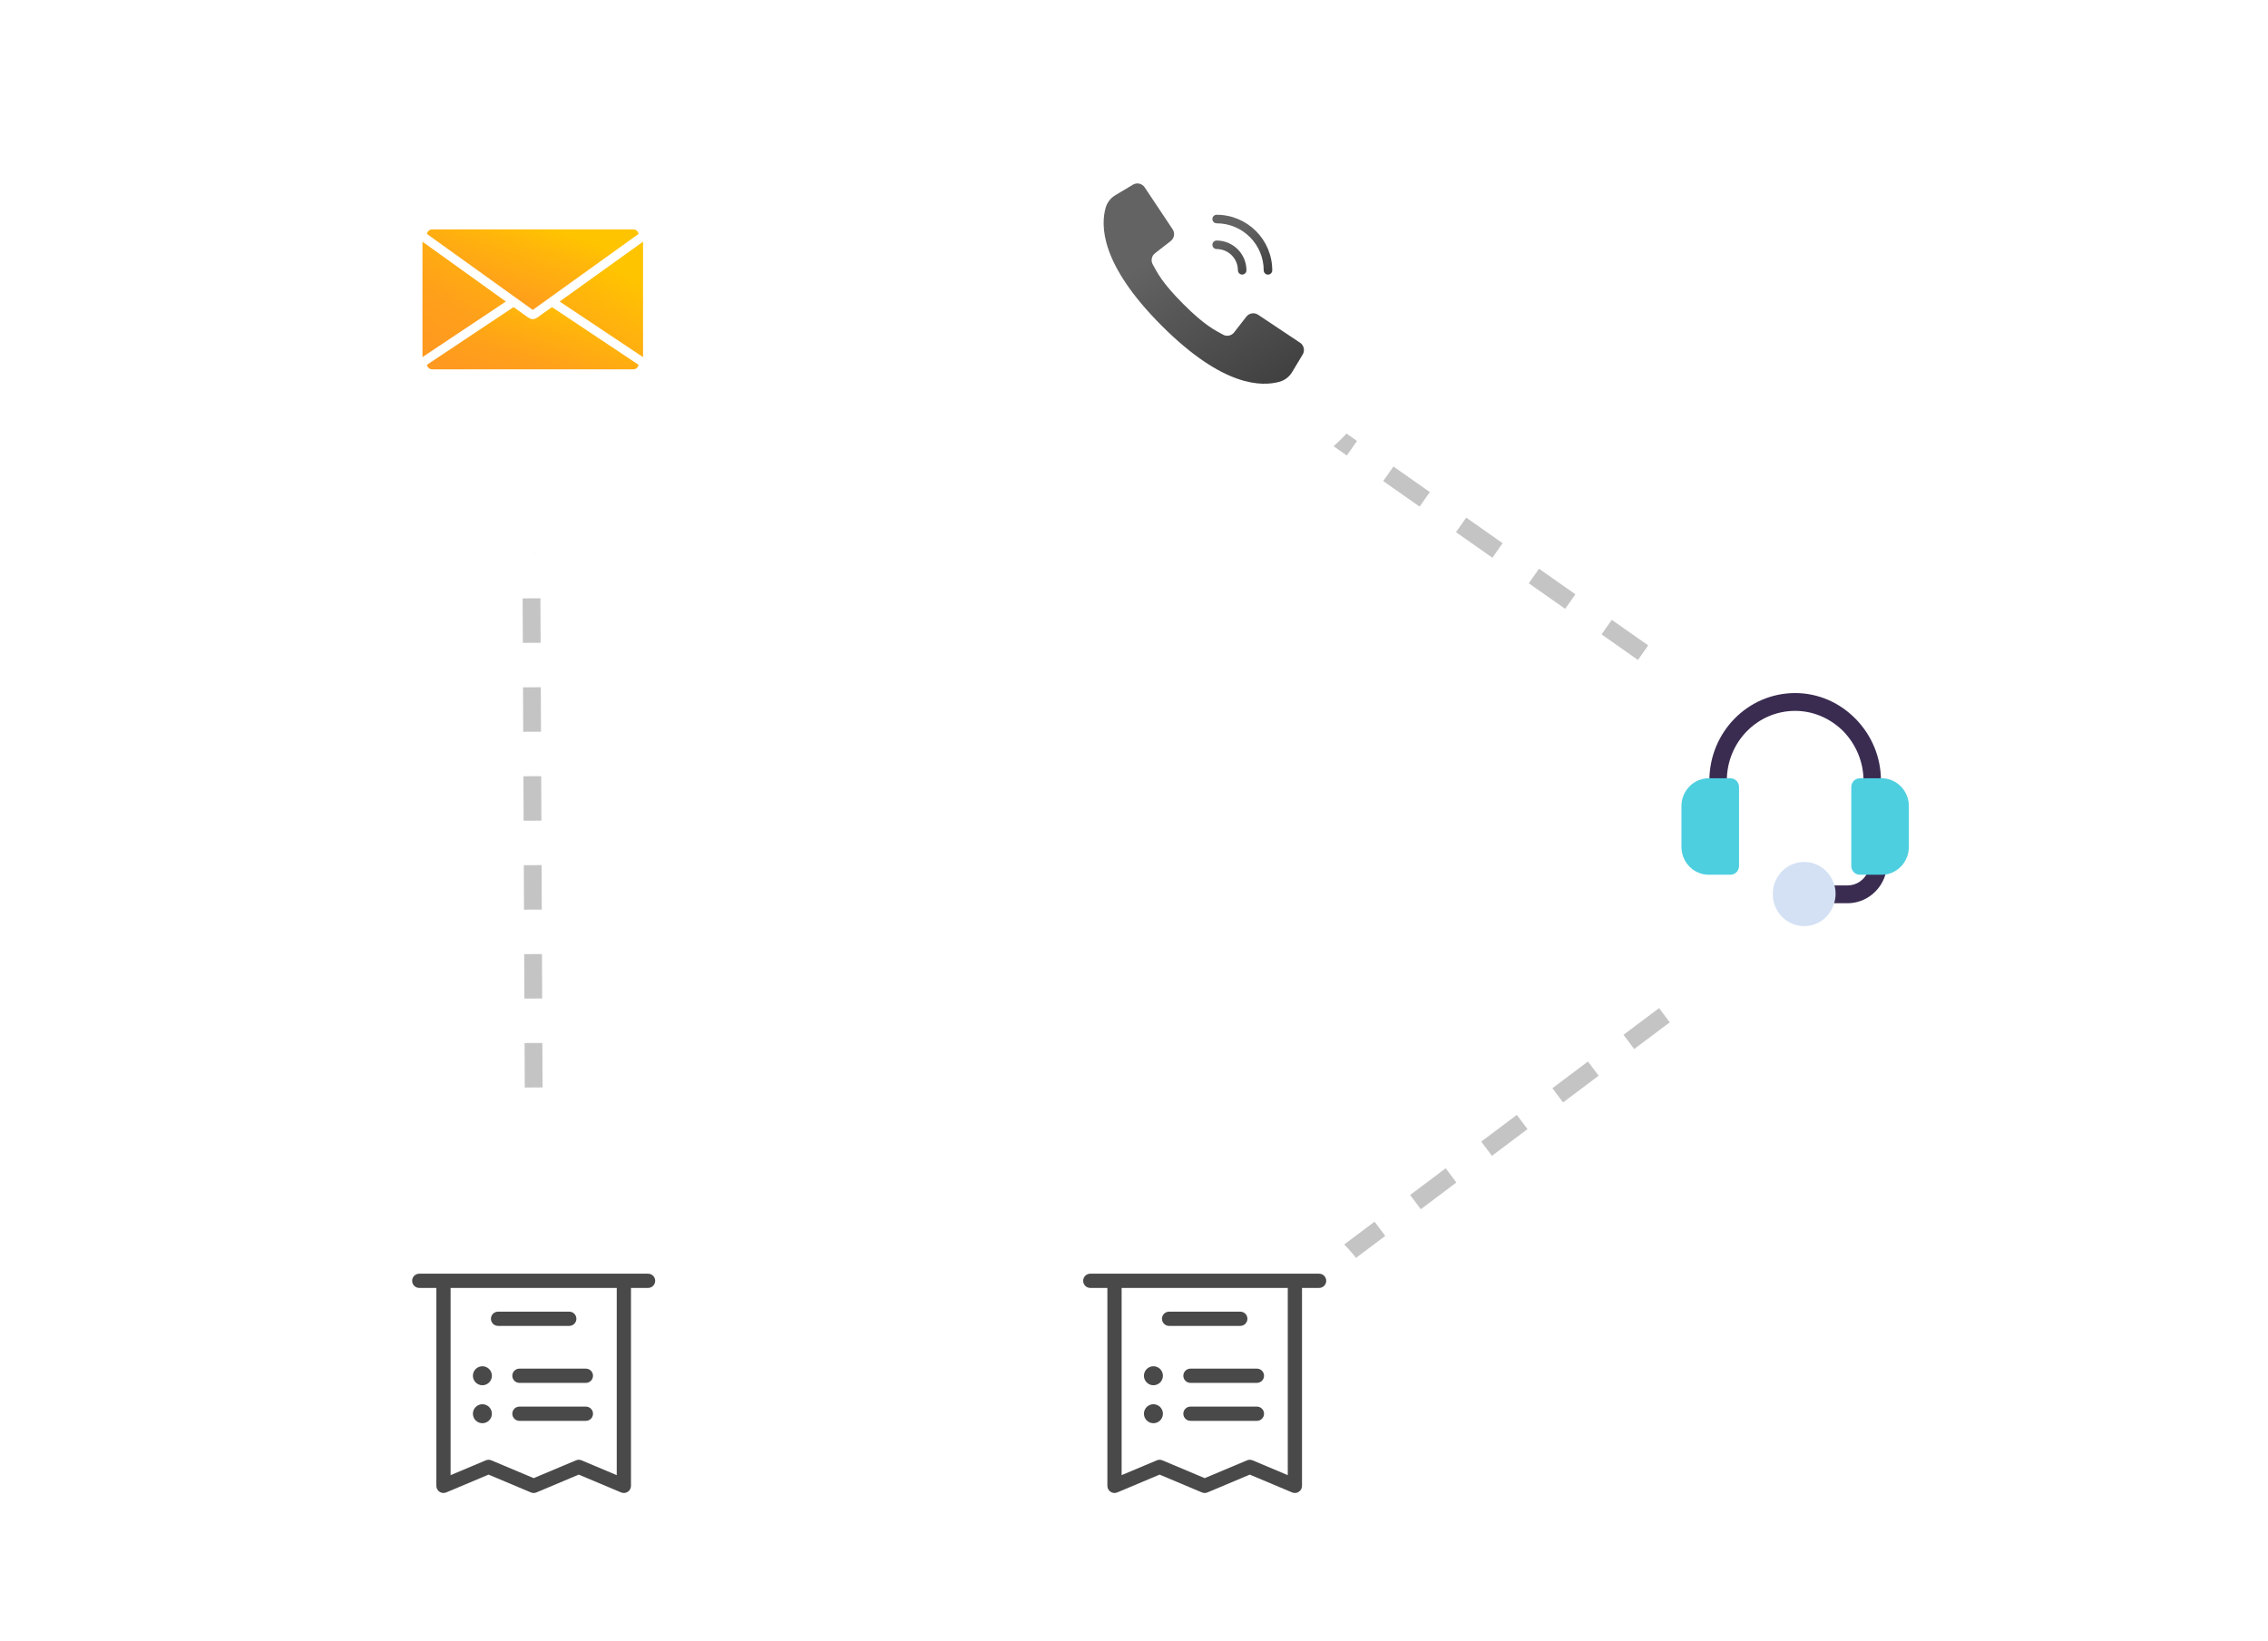 <svg width="510" height="369" viewBox="0 0 510 369" fill="none" xmlns="http://www.w3.org/2000/svg">
<mask id="mask0" mask-type="alpha" maskUnits="userSpaceOnUse" x="0" y="0" width="510" height="369">
<rect width="510" height="369" fill="#A04E4E"/>
</mask>
<g mask="url(#mask0)">
<g filter="url(#filter0_d)">
<circle cx="119.801" cy="67.321" r="43.758" fill="white"/>
</g>
<g clip-path="url(#clip0)">
<path d="M142.375 84.555H97.227C95.723 84.555 94.502 83.335 94.502 81.831V52.807C94.502 51.303 95.723 50.082 97.227 50.082L142.375 50.082C143.879 50.082 145.1 51.303 145.1 52.807V81.831C145.1 83.335 143.879 84.555 142.375 84.555Z" fill="url(#paint0_linear)" stroke="white"/>
<path d="M119.401 65.243L119.421 65.229L119.441 65.215C119.546 65.137 119.671 65.098 119.801 65.098C119.931 65.098 120.057 65.137 120.162 65.215L120.181 65.229L120.201 65.243L144.364 81.351C144.512 81.466 144.6 81.646 144.6 81.834C144.6 83.091 143.632 84.059 142.375 84.059H97.227C95.97 84.059 95.002 83.091 95.002 81.834C95.002 81.646 95.091 81.466 95.238 81.351L119.401 65.243Z" fill="url(#paint1_linear)" stroke="white" stroke-width="2"/>
<path d="M119.443 70.667L119.443 70.666L95.249 53.298C95.095 53.183 95.002 53 95.002 52.807C95.002 51.55 95.97 50.582 97.227 50.582L142.375 50.582C143.632 50.582 144.6 51.55 144.6 52.807C144.6 53 144.508 53.182 144.352 53.297C144.352 53.297 144.351 53.298 144.35 53.298L120.157 70.666L120.156 70.667C119.944 70.819 119.656 70.819 119.443 70.667Z" fill="url(#paint2_linear)" stroke="white" stroke-width="2"/>
</g>
<path d="M369.475 146.777L293.84 93.661" stroke="#C4C4C4" stroke-width="4" stroke-dasharray="10 10"/>
<g filter="url(#filter1_d)">
<circle cx="270.695" cy="63.758" r="43.758" fill="white"/>
</g>
<path d="M292.339 77.07L287.346 73.74L282.907 70.782C282.05 70.212 280.899 70.398 280.266 71.21L277.52 74.741C276.93 75.508 275.868 75.728 275.022 75.259C273.158 74.223 270.954 73.246 266.091 68.377C261.229 63.508 260.246 61.31 259.209 59.447C258.741 58.601 258.961 57.539 259.727 56.949L263.258 54.203C264.07 53.57 264.257 52.419 263.687 51.562L260.819 47.26L257.399 42.13C256.817 41.257 255.652 40.994 254.752 41.534L250.808 43.9C249.742 44.528 248.958 45.542 248.619 46.733C247.541 50.665 247.323 59.34 261.226 73.243C275.129 87.146 283.804 86.928 287.736 85.85C288.926 85.511 289.94 84.727 290.568 83.661L292.935 79.717C293.474 78.817 293.212 77.652 292.339 77.07Z" fill="url(#paint3_linear)"/>
<path fill-rule="evenodd" clip-rule="evenodd" d="M284.166 60.795C284.159 54.957 279.428 50.227 273.59 50.22C273.059 50.22 272.629 49.789 272.629 49.258C272.629 48.727 273.059 48.297 273.59 48.297C280.49 48.305 286.081 53.896 286.089 60.795C286.089 61.326 285.658 61.757 285.127 61.757C284.596 61.757 284.166 61.326 284.166 60.795ZM278.369 60.788C278.366 58.148 276.226 56.008 273.586 56.005C273.057 56.005 272.629 55.576 272.629 55.048C272.629 54.52 273.057 54.091 273.586 54.091C277.282 54.096 280.278 57.091 280.282 60.788C280.282 61.316 279.854 61.745 279.326 61.745C278.797 61.745 278.369 61.316 278.369 60.788Z" fill="url(#paint4_linear)"/>
<g filter="url(#filter2_d)">
<circle cx="403.764" cy="183.758" r="43.758" fill="white"/>
</g>
<path d="M120.004 244.559L119.48 124.557" stroke="#C4C4C4" stroke-width="4" stroke-dasharray="10 10"/>
<path d="M374.273 228.309L300.361 283.796" stroke="#C4C4C4" stroke-width="4" stroke-dasharray="10 10"/>
<g filter="url(#filter3_d)">
<circle cx="119.802" cy="306.129" r="43.758" fill="white"/>
</g>
<g clip-path="url(#clip1)">
<path d="M145.73 286.434C141.614 286.434 96.565 286.434 94.278 286.434C93.394 286.434 92.677 287.151 92.677 288.035C92.677 288.919 93.394 289.636 94.278 289.636H98.121V334.149C98.121 334.686 98.39 335.187 98.837 335.483C99.284 335.781 99.85 335.833 100.344 335.625L109.864 331.617L119.384 335.625C119.781 335.793 120.229 335.793 120.627 335.625L130.146 331.617L139.665 335.625C140.159 335.833 140.725 335.78 141.172 335.483C141.619 335.187 141.888 334.686 141.888 334.15V289.636H145.731C146.615 289.636 147.332 288.919 147.332 288.035C147.332 287.151 146.615 286.434 145.73 286.434ZM138.685 331.738L130.767 328.404C130.37 328.237 129.922 328.237 129.524 328.404L120.005 332.412L110.485 328.404C110.088 328.237 109.64 328.237 109.242 328.404L101.324 331.738V289.636H138.685V331.738Z" fill="#494949"/>
<path d="M128.01 294.973H111.998C111.114 294.973 110.397 295.69 110.397 296.574C110.397 297.458 111.114 298.175 111.998 298.175H128.01C128.895 298.175 129.611 297.458 129.611 296.574C129.611 295.69 128.895 294.973 128.01 294.973Z" fill="#494949"/>
<path d="M131.746 307.785H116.802C115.918 307.785 115.201 308.502 115.201 309.386C115.201 310.271 115.918 310.988 116.802 310.988H131.746C132.631 310.988 133.348 310.271 133.348 309.386C133.348 308.502 132.631 307.785 131.746 307.785Z" fill="#494949"/>
<path d="M108.476 311.52C109.655 311.52 110.611 310.564 110.611 309.385C110.611 308.206 109.655 307.25 108.476 307.25C107.297 307.25 106.341 308.206 106.341 309.385C106.341 310.564 107.297 311.52 108.476 311.52Z" fill="#494949"/>
<path d="M131.746 316.324H116.802C115.918 316.324 115.201 317.041 115.201 317.925C115.201 318.81 115.918 319.527 116.802 319.527H131.746C132.631 319.527 133.348 318.81 133.348 317.925C133.348 317.041 132.631 316.324 131.746 316.324Z" fill="#494949"/>
<path d="M108.476 320.059C109.655 320.059 110.611 319.103 110.611 317.924C110.611 316.745 109.655 315.789 108.476 315.789C107.297 315.789 106.341 316.745 106.341 317.924C106.341 319.103 107.297 320.059 108.476 320.059Z" fill="#494949"/>
</g>
<g filter="url(#filter4_d)">
<circle cx="270.695" cy="306.129" r="43.758" fill="white"/>
</g>
<g clip-path="url(#clip2)">
<path d="M296.624 286.434C292.507 286.434 247.458 286.434 245.172 286.434C244.287 286.434 243.57 287.151 243.57 288.035C243.57 288.919 244.287 289.636 245.172 289.636H249.014V334.149C249.014 334.686 249.283 335.187 249.73 335.483C250.177 335.781 250.743 335.833 251.237 335.625L260.757 331.617L270.277 335.625C270.674 335.793 271.122 335.793 271.52 335.625L281.039 331.617L290.558 335.625C291.053 335.833 291.618 335.78 292.065 335.483C292.512 335.187 292.781 334.686 292.781 334.15V289.636H296.624C297.508 289.636 298.225 288.919 298.225 288.035C298.225 287.151 297.508 286.434 296.624 286.434ZM289.578 331.738L281.66 328.404C281.263 328.237 280.815 328.237 280.417 328.404L270.898 332.412L261.378 328.404C260.981 328.237 260.533 328.237 260.135 328.404L252.217 331.738V289.636H289.578V331.738Z" fill="#494949"/>
<path d="M278.903 294.973H262.891C262.007 294.973 261.29 295.69 261.29 296.574C261.29 297.458 262.007 298.175 262.891 298.175H278.903C279.788 298.175 280.504 297.458 280.504 296.574C280.504 295.69 279.788 294.973 278.903 294.973Z" fill="#494949"/>
<path d="M282.64 307.785H267.695C266.811 307.785 266.094 308.502 266.094 309.386C266.094 310.271 266.811 310.988 267.695 310.988H282.64C283.524 310.988 284.241 310.271 284.241 309.386C284.241 308.502 283.524 307.785 282.64 307.785Z" fill="#494949"/>
<path d="M259.369 311.52C260.548 311.52 261.504 310.564 261.504 309.385C261.504 308.206 260.548 307.25 259.369 307.25C258.19 307.25 257.234 308.206 257.234 309.385C257.234 310.564 258.19 311.52 259.369 311.52Z" fill="#494949"/>
<path d="M282.64 316.324H267.695C266.811 316.324 266.094 317.041 266.094 317.925C266.094 318.81 266.811 319.527 267.695 319.527H282.64C283.524 319.527 284.241 318.81 284.241 317.925C284.241 317.041 283.524 316.324 282.64 316.324Z" fill="#494949"/>
<path d="M259.369 320.059C260.548 320.059 261.504 319.103 261.504 317.924C261.504 316.745 260.548 315.789 259.369 315.789C258.19 315.789 257.234 316.745 257.234 317.924C257.234 319.103 258.19 320.059 259.369 320.059Z" fill="#494949"/>
</g>
<g clip-path="url(#clip3)">
<path d="M422.965 175.553C422.965 170.346 420.938 165.406 417.276 161.667C413.614 157.929 408.775 155.859 403.674 155.859C393.014 155.859 384.382 164.671 384.382 175.553V175.686H388.306V175.553C388.306 166.874 395.172 159.865 403.674 159.865C407.728 159.865 411.586 161.534 414.529 164.471C417.407 167.475 419.042 171.414 419.042 175.553V175.686H422.965V175.553V175.553Z" fill="#3A2C51"/>
<path d="M420.022 196.047C419.238 197.85 417.537 199.118 415.445 199.118H411.848C412.044 199.719 412.11 200.386 412.11 201.054C412.11 201.788 411.979 202.456 411.783 203.123H415.445C419.695 203.123 423.292 200.053 424.142 195.98C423.815 196.047 423.488 196.047 423.096 196.047H420.022V196.047Z" fill="#3A2C51"/>
<path d="M412.502 199.118C411.652 196.047 408.971 193.844 405.701 193.844C401.778 193.844 398.639 197.048 398.639 201.053C398.639 205.059 401.778 208.263 405.701 208.263C408.906 208.263 411.587 206.127 412.437 203.123C412.633 202.455 412.764 201.788 412.764 201.053C412.764 200.386 412.699 199.718 412.502 199.118Z" fill="#D4E1F4"/>
<path d="M384.252 175.02C380.851 175.02 378.104 177.823 378.104 181.295V190.44C378.104 193.912 380.851 196.716 384.252 196.716H389.091C390.203 196.716 391.053 195.848 391.053 194.713V177.022C391.053 175.887 390.202 175.02 389.091 175.02H388.306H384.382H384.252Z" fill="#4DCFE0"/>
<path d="M423.096 175.02H422.966H419.042H418.257C417.145 175.02 416.295 175.887 416.295 177.022V194.713C416.295 195.848 417.146 196.716 418.257 196.716H420.023H423.096C423.423 196.716 423.816 196.649 424.143 196.649C427.02 196.115 429.243 193.578 429.243 190.44V181.295C429.243 177.823 426.497 175.02 423.096 175.02Z" fill="#4DCFE0"/>
</g>
</g>
<defs>
<filter id="filter0_d" x="42.043" y="-6.438" width="155.516" height="155.516" filterUnits="userSpaceOnUse" color-interpolation-filters="sRGB">
<feFlood flood-opacity="0" result="BackgroundImageFix"/>
<feColorMatrix in="SourceAlpha" type="matrix" values="0 0 0 0 0 0 0 0 0 0 0 0 0 0 0 0 0 0 127 0"/>
<feOffset dy="4"/>
<feGaussianBlur stdDeviation="17"/>
<feColorMatrix type="matrix" values="0 0 0 0 0 0 0 0 0 0 0 0 0 0 0 0 0 0 0.13 0"/>
<feBlend mode="normal" in2="BackgroundImageFix" result="effect1_dropShadow"/>
<feBlend mode="normal" in="SourceGraphic" in2="effect1_dropShadow" result="shape"/>
</filter>
<filter id="filter1_d" x="192.937" y="-10" width="155.516" height="155.516" filterUnits="userSpaceOnUse" color-interpolation-filters="sRGB">
<feFlood flood-opacity="0" result="BackgroundImageFix"/>
<feColorMatrix in="SourceAlpha" type="matrix" values="0 0 0 0 0 0 0 0 0 0 0 0 0 0 0 0 0 0 127 0"/>
<feOffset dy="4"/>
<feGaussianBlur stdDeviation="17"/>
<feColorMatrix type="matrix" values="0 0 0 0 0 0 0 0 0 0 0 0 0 0 0 0 0 0 0.13 0"/>
<feBlend mode="normal" in2="BackgroundImageFix" result="effect1_dropShadow"/>
<feBlend mode="normal" in="SourceGraphic" in2="effect1_dropShadow" result="shape"/>
</filter>
<filter id="filter2_d" x="326.006" y="110" width="155.516" height="155.516" filterUnits="userSpaceOnUse" color-interpolation-filters="sRGB">
<feFlood flood-opacity="0" result="BackgroundImageFix"/>
<feColorMatrix in="SourceAlpha" type="matrix" values="0 0 0 0 0 0 0 0 0 0 0 0 0 0 0 0 0 0 127 0"/>
<feOffset dy="4"/>
<feGaussianBlur stdDeviation="17"/>
<feColorMatrix type="matrix" values="0 0 0 0 0 0 0 0 0 0 0 0 0 0 0 0 0 0 0.13 0"/>
<feBlend mode="normal" in2="BackgroundImageFix" result="effect1_dropShadow"/>
<feBlend mode="normal" in="SourceGraphic" in2="effect1_dropShadow" result="shape"/>
</filter>
<filter id="filter3_d" x="42.044" y="232.371" width="155.516" height="155.516" filterUnits="userSpaceOnUse" color-interpolation-filters="sRGB">
<feFlood flood-opacity="0" result="BackgroundImageFix"/>
<feColorMatrix in="SourceAlpha" type="matrix" values="0 0 0 0 0 0 0 0 0 0 0 0 0 0 0 0 0 0 127 0"/>
<feOffset dy="4"/>
<feGaussianBlur stdDeviation="17"/>
<feColorMatrix type="matrix" values="0 0 0 0 0 0 0 0 0 0 0 0 0 0 0 0 0 0 0.13 0"/>
<feBlend mode="normal" in2="BackgroundImageFix" result="effect1_dropShadow"/>
<feBlend mode="normal" in="SourceGraphic" in2="effect1_dropShadow" result="shape"/>
</filter>
<filter id="filter4_d" x="192.937" y="232.371" width="155.516" height="155.516" filterUnits="userSpaceOnUse" color-interpolation-filters="sRGB">
<feFlood flood-opacity="0" result="BackgroundImageFix"/>
<feColorMatrix in="SourceAlpha" type="matrix" values="0 0 0 0 0 0 0 0 0 0 0 0 0 0 0 0 0 0 127 0"/>
<feOffset dy="4"/>
<feGaussianBlur stdDeviation="17"/>
<feColorMatrix type="matrix" values="0 0 0 0 0 0 0 0 0 0 0 0 0 0 0 0 0 0 0.13 0"/>
<feBlend mode="normal" in2="BackgroundImageFix" result="effect1_dropShadow"/>
<feBlend mode="normal" in="SourceGraphic" in2="effect1_dropShadow" result="shape"/>
</filter>
<linearGradient id="paint0_linear" x1="96.292" y1="77.714" x2="119.342" y2="37.22" gradientUnits="userSpaceOnUse">
<stop stop-color="#FF991F"/>
<stop offset="0.23" stop-color="#FFA01A"/>
<stop offset="0.56" stop-color="#FFB40C"/>
<stop offset="0.77" stop-color="#FFC400"/>
</linearGradient>
<linearGradient id="paint1_linear" x1="96.292" y1="80.721" x2="105.865" y2="52.26" gradientUnits="userSpaceOnUse">
<stop stop-color="#FF991F"/>
<stop offset="0.23" stop-color="#FFA01A"/>
<stop offset="0.56" stop-color="#FFB40C"/>
<stop offset="0.77" stop-color="#FFC400"/>
</linearGradient>
<linearGradient id="paint2_linear" x1="96.292" y1="67.187" x2="106.898" y2="37.413" gradientUnits="userSpaceOnUse">
<stop stop-color="#FF991F"/>
<stop offset="0.23" stop-color="#FFA01A"/>
<stop offset="0.56" stop-color="#FFB40C"/>
<stop offset="0.77" stop-color="#FFC400"/>
</linearGradient>
<linearGradient id="paint3_linear" x1="262.248" y1="56.429" x2="289.036" y2="102.306" gradientUnits="userSpaceOnUse">
<stop stop-color="#636363"/>
<stop offset="1" stop-color="#333333"/>
</linearGradient>
<linearGradient id="paint4_linear" x1="276.835" y1="52.832" x2="284.84" y2="66.541" gradientUnits="userSpaceOnUse">
<stop stop-color="#636363"/>
<stop offset="1" stop-color="#333333"/>
</linearGradient>
<clipPath id="clip0">
<rect width="51.598" height="51.598" fill="white" transform="translate(94.002 41.523)"/>
</clipPath>
<clipPath id="clip1">
<rect width="54.654" height="54.654" fill="white" transform="translate(92.677 283.766)"/>
</clipPath>
<clipPath id="clip2">
<rect width="54.654" height="54.654" fill="white" transform="translate(243.57 283.766)"/>
</clipPath>
<clipPath id="clip3">
<rect width="51.335" height="52.404" fill="white" transform="translate(378.006 155.859)"/>
</clipPath>
</defs>
</svg>
